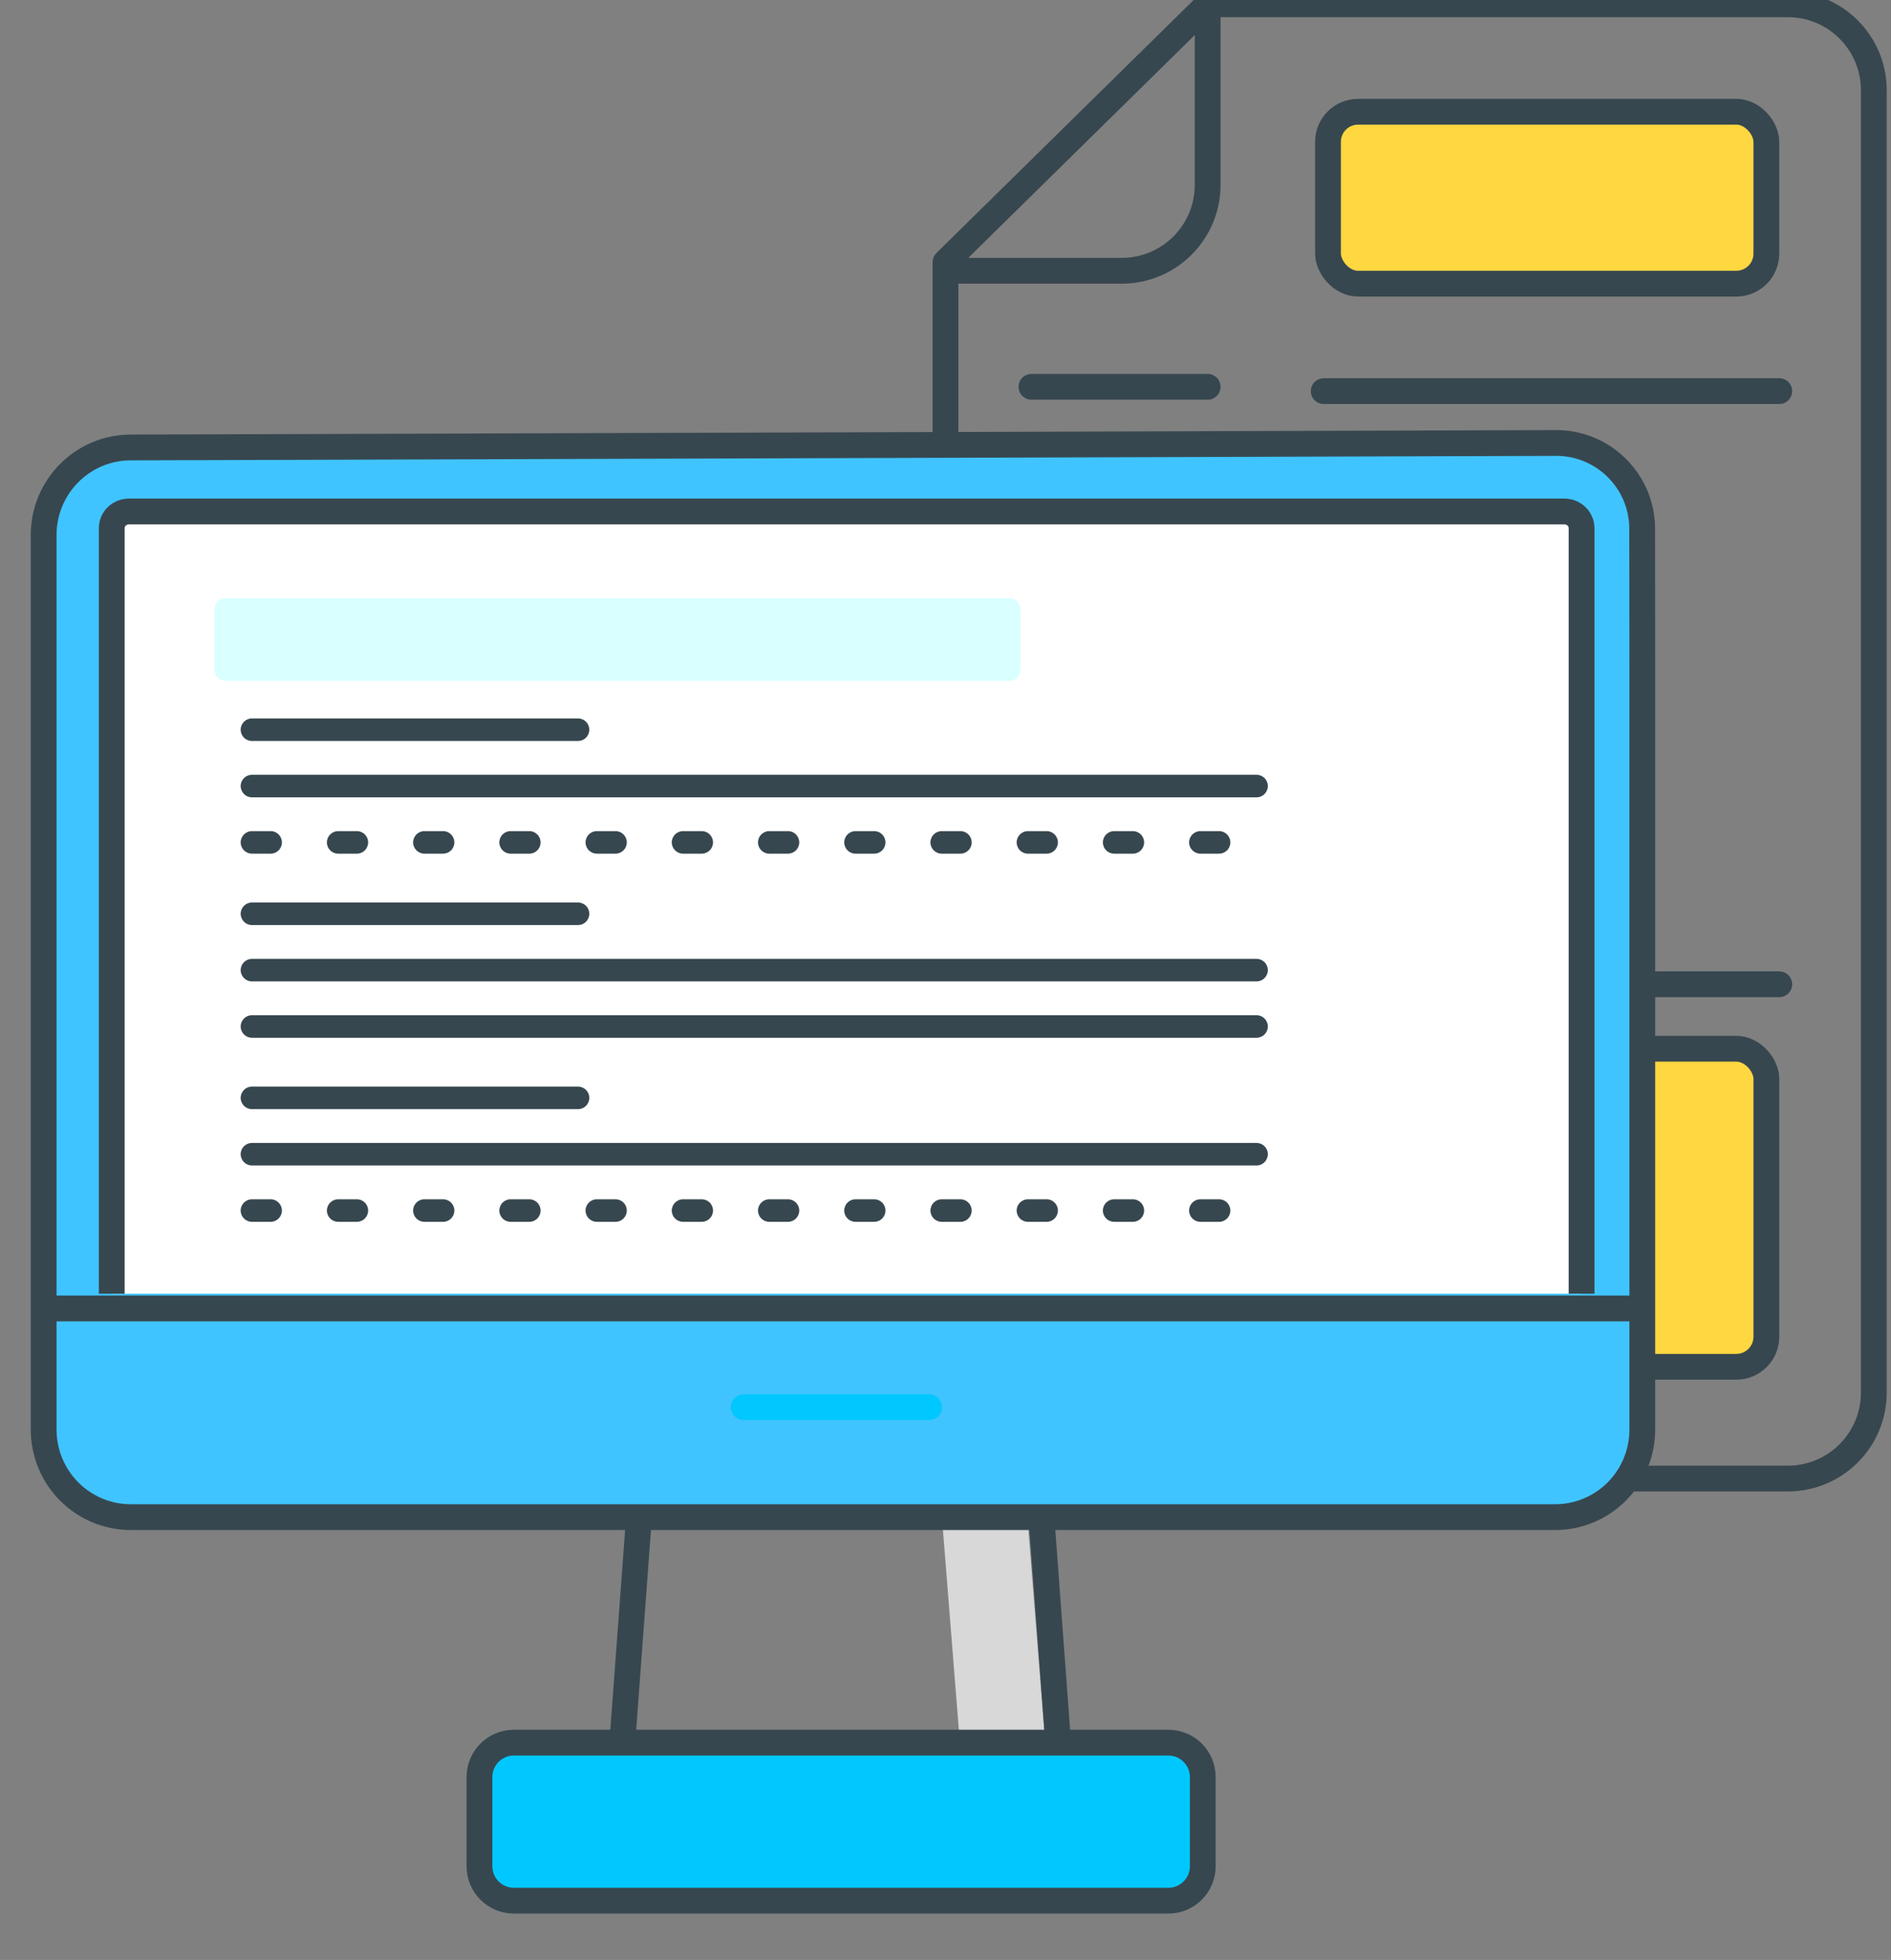 <?xml version="1.0" encoding="UTF-8"?> <svg xmlns="http://www.w3.org/2000/svg" width="220" height="228" viewBox="0 0 220 228" fill="none"><rect x="0" y="0" width="220" height="228" fill="#808080" stroke="none"/><path d="M110 30.5V94V162C110 167.523 114.477 172 120 172H208C213.523 172 218 167.523 218 162V10.5C218 4.977 213.523 0.5 208 0.5H140.5L110 30.5Z" stroke="#37474F" stroke-width="3" stroke-linecap="round" stroke-linejoin="round"></path><path d="M140.5 0.5V21.5C140.5 27.023 136.023 31.5 130.5 31.5H110.5" stroke="#37474F" stroke-width="3" stroke-linecap="round" stroke-linejoin="round"></path><rect x="154.5" y="13" width="51" height="20" rx="3.5" fill="#FFD740" stroke="#37474F" stroke-width="3"></rect><path d="M120 45H140.5" stroke="#37474F" stroke-width="3" stroke-linecap="round" stroke-linejoin="round"></path><path d="M121 70.5H153" stroke="#37474F" stroke-width="3" stroke-linecap="round" stroke-linejoin="round"></path><path d="M175 114.5H207" stroke="#37474F" stroke-width="3" stroke-linecap="round" stroke-linejoin="round"></path><path d="M121 82.5H139" stroke="#37474F" stroke-width="3" stroke-linecap="round" stroke-linejoin="round"></path><path d="M149 82.5H167" stroke="#37474F" stroke-width="3" stroke-linecap="round" stroke-linejoin="round"></path><path d="M154 45.5H207" stroke="#37474F" stroke-width="3" stroke-linecap="round" stroke-linejoin="round"></path><path d="M121 57.5H174" stroke="#37474F" stroke-width="3" stroke-linecap="round" stroke-linejoin="round"></path><circle cx="178" cy="82.5" r="2" fill="#37474F"></circle><circle cx="189" cy="82.5" r="2" fill="#37474F"></circle><rect x="176.5" y="122" width="29" height="37" rx="3.5" fill="#FFD740" stroke="#37474F" stroke-width="3"></rect><path fill-rule="evenodd" clip-rule="evenodd" d="M119.594 177.366H109.652L111.64 202.339H121.582L119.594 177.366Z" fill="#D8D8D8"></path><path d="M191.067 77.201V166.302C191.067 169.005 189.999 171.596 188.097 173.507C186.195 175.418 183.616 176.491 180.926 176.491H15.219C12.53 176.491 9.95 175.418 8.048 173.507C6.147 171.596 5.078 169.005 5.078 166.302V62.242C5.078 56.615 9.618 52.053 15.219 52.053L181.021 51.531C186.544 51.513 191.035 55.976 191.052 61.499L191.052 61.521L191.067 77.201Z" fill="#40C4FF"></path><path d="M191.052 61.499C191.035 55.976 186.544 51.513 181.021 51.531L15.219 52.053C9.618 52.053 5.078 56.615 5.078 62.242V166.302C5.078 169.005 6.147 171.596 8.048 173.507C9.95 175.418 12.53 176.491 15.219 176.491H180.926C183.616 176.491 186.195 175.418 188.097 173.507C189.999 171.596 191.067 169.005 191.067 166.302V77.201L191.052 61.521M191.052 61.499C191.052 61.506 191.052 61.514 191.052 61.521M191.052 61.499L191.052 61.521" stroke="#37474F" stroke-width="3" stroke-linecap="round"></path><path d="M5.078 152.211H191.067" stroke="#37474F" stroke-width="3"></path><path d="M74.34 176.491L72.398 202.723" stroke="#37474F" stroke-width="3"></path><path d="M121.16 176.491L123.102 202.723" stroke="#37474F" stroke-width="3"></path><path d="M135.929 202.723H59.781C57.572 202.723 55.781 204.514 55.781 206.723V217.107C55.781 219.316 57.572 221.107 59.781 221.107H135.929C138.139 221.107 139.929 219.316 139.929 217.107V206.723C139.929 204.514 138.139 202.723 135.929 202.723Z" fill="#00C8FF" stroke="#37474F" stroke-width="3"></path><path d="M86.519 163.701H108.096" stroke="#00C8FF" stroke-width="3" stroke-linecap="round"></path><path fill-rule="evenodd" clip-rule="evenodd" d="M13 150.5V61.446C13 60.371 13.895 59.5 15 59.5H182C183.105 59.5 184 60.371 184 61.446V150.5" fill="white"></path><path d="M13 150.5V61.446C13 60.371 13.895 59.5 15 59.5H182C183.105 59.5 184 60.371 184 61.446V150.5" stroke="#37474F" stroke-width="3"></path><path d="M117.405 69.591C118.128 69.591 118.713 70.178 118.713 70.902V77.894C118.713 78.618 118.128 79.205 117.405 79.205H26.254C25.531 79.205 24.945 78.618 24.945 77.894V70.902C24.945 70.178 25.531 69.591 26.254 69.591H117.405Z" fill="#D9FFFF"></path><path d="M67.252 86.198H29.308C28.586 86.198 28 85.611 28 84.887C28 84.162 28.586 83.576 29.308 83.576H67.252C67.974 83.576 68.56 84.162 68.56 84.887C68.56 85.611 67.974 86.198 67.252 86.198Z" fill="#37474F"></path><path d="M146.191 92.753H29.308C28.586 92.753 28 92.166 28 91.442C28 90.718 28.586 90.131 29.308 90.131H146.191C146.914 90.131 147.5 90.718 147.5 91.442C147.5 92.166 146.914 92.753 146.191 92.753Z" fill="#37474F"></path><path d="M141.83 99.308H139.65C138.927 99.308 138.341 98.721 138.341 97.997C138.341 97.273 138.927 96.686 139.65 96.686H141.83C142.553 96.686 143.139 97.273 143.139 97.997C143.139 98.721 142.553 99.308 141.83 99.308ZM131.799 99.308H129.618C128.896 99.308 128.31 98.721 128.31 97.997C128.31 97.273 128.896 96.686 129.618 96.686H131.799C132.522 96.686 133.108 97.273 133.108 97.997C133.108 98.721 132.522 99.308 131.799 99.308ZM121.768 99.308H119.587C118.865 99.308 118.279 98.721 118.279 97.997C118.279 97.273 118.865 96.686 119.587 96.686H121.768C122.491 96.686 123.077 97.273 123.077 97.997C123.077 98.721 122.491 99.308 121.768 99.308ZM111.737 99.308H109.556C108.834 99.308 108.248 98.721 108.248 97.997C108.248 97.273 108.834 96.686 109.556 96.686H111.737C112.46 96.686 113.046 97.273 113.046 97.997C113.046 98.721 112.46 99.308 111.737 99.308ZM101.706 99.308H99.526C98.803 99.308 98.218 98.721 98.218 97.997C98.218 97.273 98.803 96.686 99.526 96.686H101.706C102.429 96.686 103.015 97.273 103.015 97.997C103.015 98.721 102.429 99.308 101.706 99.308ZM91.675 99.308H89.495C88.772 99.308 88.186 98.721 88.186 97.997C88.186 97.273 88.772 96.686 89.495 96.686H91.675C92.398 96.686 92.984 97.273 92.984 97.997C92.984 98.721 92.398 99.308 91.675 99.308ZM81.644 99.308H79.463C78.741 99.308 78.155 98.721 78.155 97.997C78.155 97.273 78.741 96.686 79.463 96.686H81.644C82.367 96.686 82.953 97.273 82.953 97.997C82.953 98.721 82.367 99.308 81.644 99.308ZM71.613 99.308H69.432C68.71 99.308 68.124 98.721 68.124 97.997C68.124 97.273 68.71 96.686 69.432 96.686H71.613C72.336 96.686 72.921 97.273 72.921 97.997C72.921 98.721 72.336 99.308 71.613 99.308ZM61.582 99.308H59.401C58.679 99.308 58.093 98.721 58.093 97.997C58.093 97.273 58.679 96.686 59.401 96.686H61.582C62.305 96.686 62.891 97.273 62.891 97.997C62.891 98.721 62.305 99.308 61.582 99.308ZM51.551 99.308H49.37C48.648 99.308 48.062 98.721 48.062 97.997C48.062 97.273 48.648 96.686 49.37 96.686H51.551C52.274 96.686 52.859 97.273 52.859 97.997C52.859 98.721 52.274 99.308 51.551 99.308ZM41.52 99.308H39.339C38.617 99.308 38.031 98.721 38.031 97.997C38.031 97.273 38.617 96.686 39.339 96.686H41.52C42.243 96.686 42.828 97.273 42.828 97.997C42.828 98.721 42.243 99.308 41.52 99.308ZM31.489 99.308H29.308C28.586 99.308 28 98.721 28 97.997C28 97.273 28.586 96.686 29.308 96.686H31.489C32.212 96.686 32.797 97.273 32.797 97.997C32.797 98.721 32.212 99.308 31.489 99.308Z" fill="#37474F"></path><path d="M67.252 107.612H29.308C28.586 107.612 28 107.025 28 106.301C28 105.577 28.586 104.99 29.308 104.99H67.252C67.974 104.99 68.56 105.577 68.56 106.301C68.56 107.025 67.974 107.612 67.252 107.612Z" fill="#37474F"></path><path d="M146.191 114.167H29.308C28.586 114.167 28 113.58 28 112.856C28 112.132 28.586 111.545 29.308 111.545H146.191C146.914 111.545 147.5 112.132 147.5 112.856C147.5 113.58 146.914 114.167 146.191 114.167Z" fill="#37474F"></path><path d="M146.191 120.722H29.308C28.586 120.722 28 120.135 28 119.411C28 118.687 28.586 118.1 29.308 118.1H146.191C146.914 118.1 147.5 118.687 147.5 119.411C147.5 120.135 146.914 120.722 146.191 120.722Z" fill="#37474F"></path><path d="M67.252 129.026H29.308C28.586 129.026 28 128.439 28 127.715C28 126.99 28.586 126.404 29.308 126.404H67.252C67.974 126.404 68.56 126.99 68.56 127.715C68.56 128.439 67.974 129.026 67.252 129.026Z" fill="#37474F"></path><path d="M146.191 135.581H29.308C28.586 135.581 28 134.994 28 134.27C28 133.546 28.586 132.959 29.308 132.959H146.191C146.914 132.959 147.5 133.546 147.5 134.27C147.5 134.994 146.914 135.581 146.191 135.581Z" fill="#37474F"></path><path d="M141.83 142.136H139.65C138.927 142.136 138.341 141.549 138.341 140.825C138.341 140.101 138.927 139.514 139.65 139.514H141.83C142.553 139.514 143.139 140.101 143.139 140.825C143.139 141.549 142.553 142.136 141.83 142.136ZM131.799 142.136H129.618C128.896 142.136 128.31 141.549 128.31 140.825C128.31 140.101 128.896 139.514 129.618 139.514H131.799C132.522 139.514 133.108 140.101 133.108 140.825C133.108 141.549 132.522 142.136 131.799 142.136ZM121.768 142.136H119.587C118.865 142.136 118.279 141.549 118.279 140.825C118.279 140.101 118.865 139.514 119.587 139.514H121.768C122.491 139.514 123.077 140.101 123.077 140.825C123.077 141.549 122.491 142.136 121.768 142.136ZM111.737 142.136H109.556C108.834 142.136 108.248 141.549 108.248 140.825C108.248 140.101 108.834 139.514 109.556 139.514H111.737C112.46 139.514 113.046 140.101 113.046 140.825C113.046 141.549 112.46 142.136 111.737 142.136ZM101.706 142.136H99.526C98.803 142.136 98.218 141.549 98.218 140.825C98.218 140.101 98.803 139.514 99.526 139.514H101.706C102.429 139.514 103.015 140.101 103.015 140.825C103.015 141.549 102.429 142.136 101.706 142.136ZM91.675 142.136H89.495C88.772 142.136 88.186 141.549 88.186 140.825C88.186 140.101 88.772 139.514 89.495 139.514H91.675C92.398 139.514 92.984 140.101 92.984 140.825C92.984 141.549 92.398 142.136 91.675 142.136ZM81.644 142.136H79.463C78.741 142.136 78.155 141.549 78.155 140.825C78.155 140.101 78.741 139.514 79.463 139.514H81.644C82.367 139.514 82.953 140.101 82.953 140.825C82.953 141.549 82.367 142.136 81.644 142.136ZM71.613 142.136H69.432C68.71 142.136 68.124 141.549 68.124 140.825C68.124 140.101 68.71 139.514 69.432 139.514H71.613C72.336 139.514 72.921 140.101 72.921 140.825C72.921 141.549 72.336 142.136 71.613 142.136ZM61.582 142.136H59.401C58.679 142.136 58.093 141.549 58.093 140.825C58.093 140.101 58.679 139.514 59.401 139.514H61.582C62.305 139.514 62.891 140.101 62.891 140.825C62.891 141.549 62.305 142.136 61.582 142.136ZM51.551 142.136H49.37C48.648 142.136 48.062 141.549 48.062 140.825C48.062 140.101 48.648 139.514 49.37 139.514H51.551C52.274 139.514 52.859 140.101 52.859 140.825C52.859 141.549 52.274 142.136 51.551 142.136ZM41.52 142.136H39.339C38.617 142.136 38.031 141.549 38.031 140.825C38.031 140.101 38.617 139.514 39.339 139.514H41.52C42.243 139.514 42.828 140.101 42.828 140.825C42.828 141.549 42.243 142.136 41.52 142.136ZM31.489 142.136H29.308C28.586 142.136 28 141.549 28 140.825C28 140.101 28.586 139.514 29.308 139.514H31.489C32.212 139.514 32.797 140.101 32.797 140.825C32.797 141.549 32.212 142.136 31.489 142.136Z" fill="#37474F"></path></svg> 